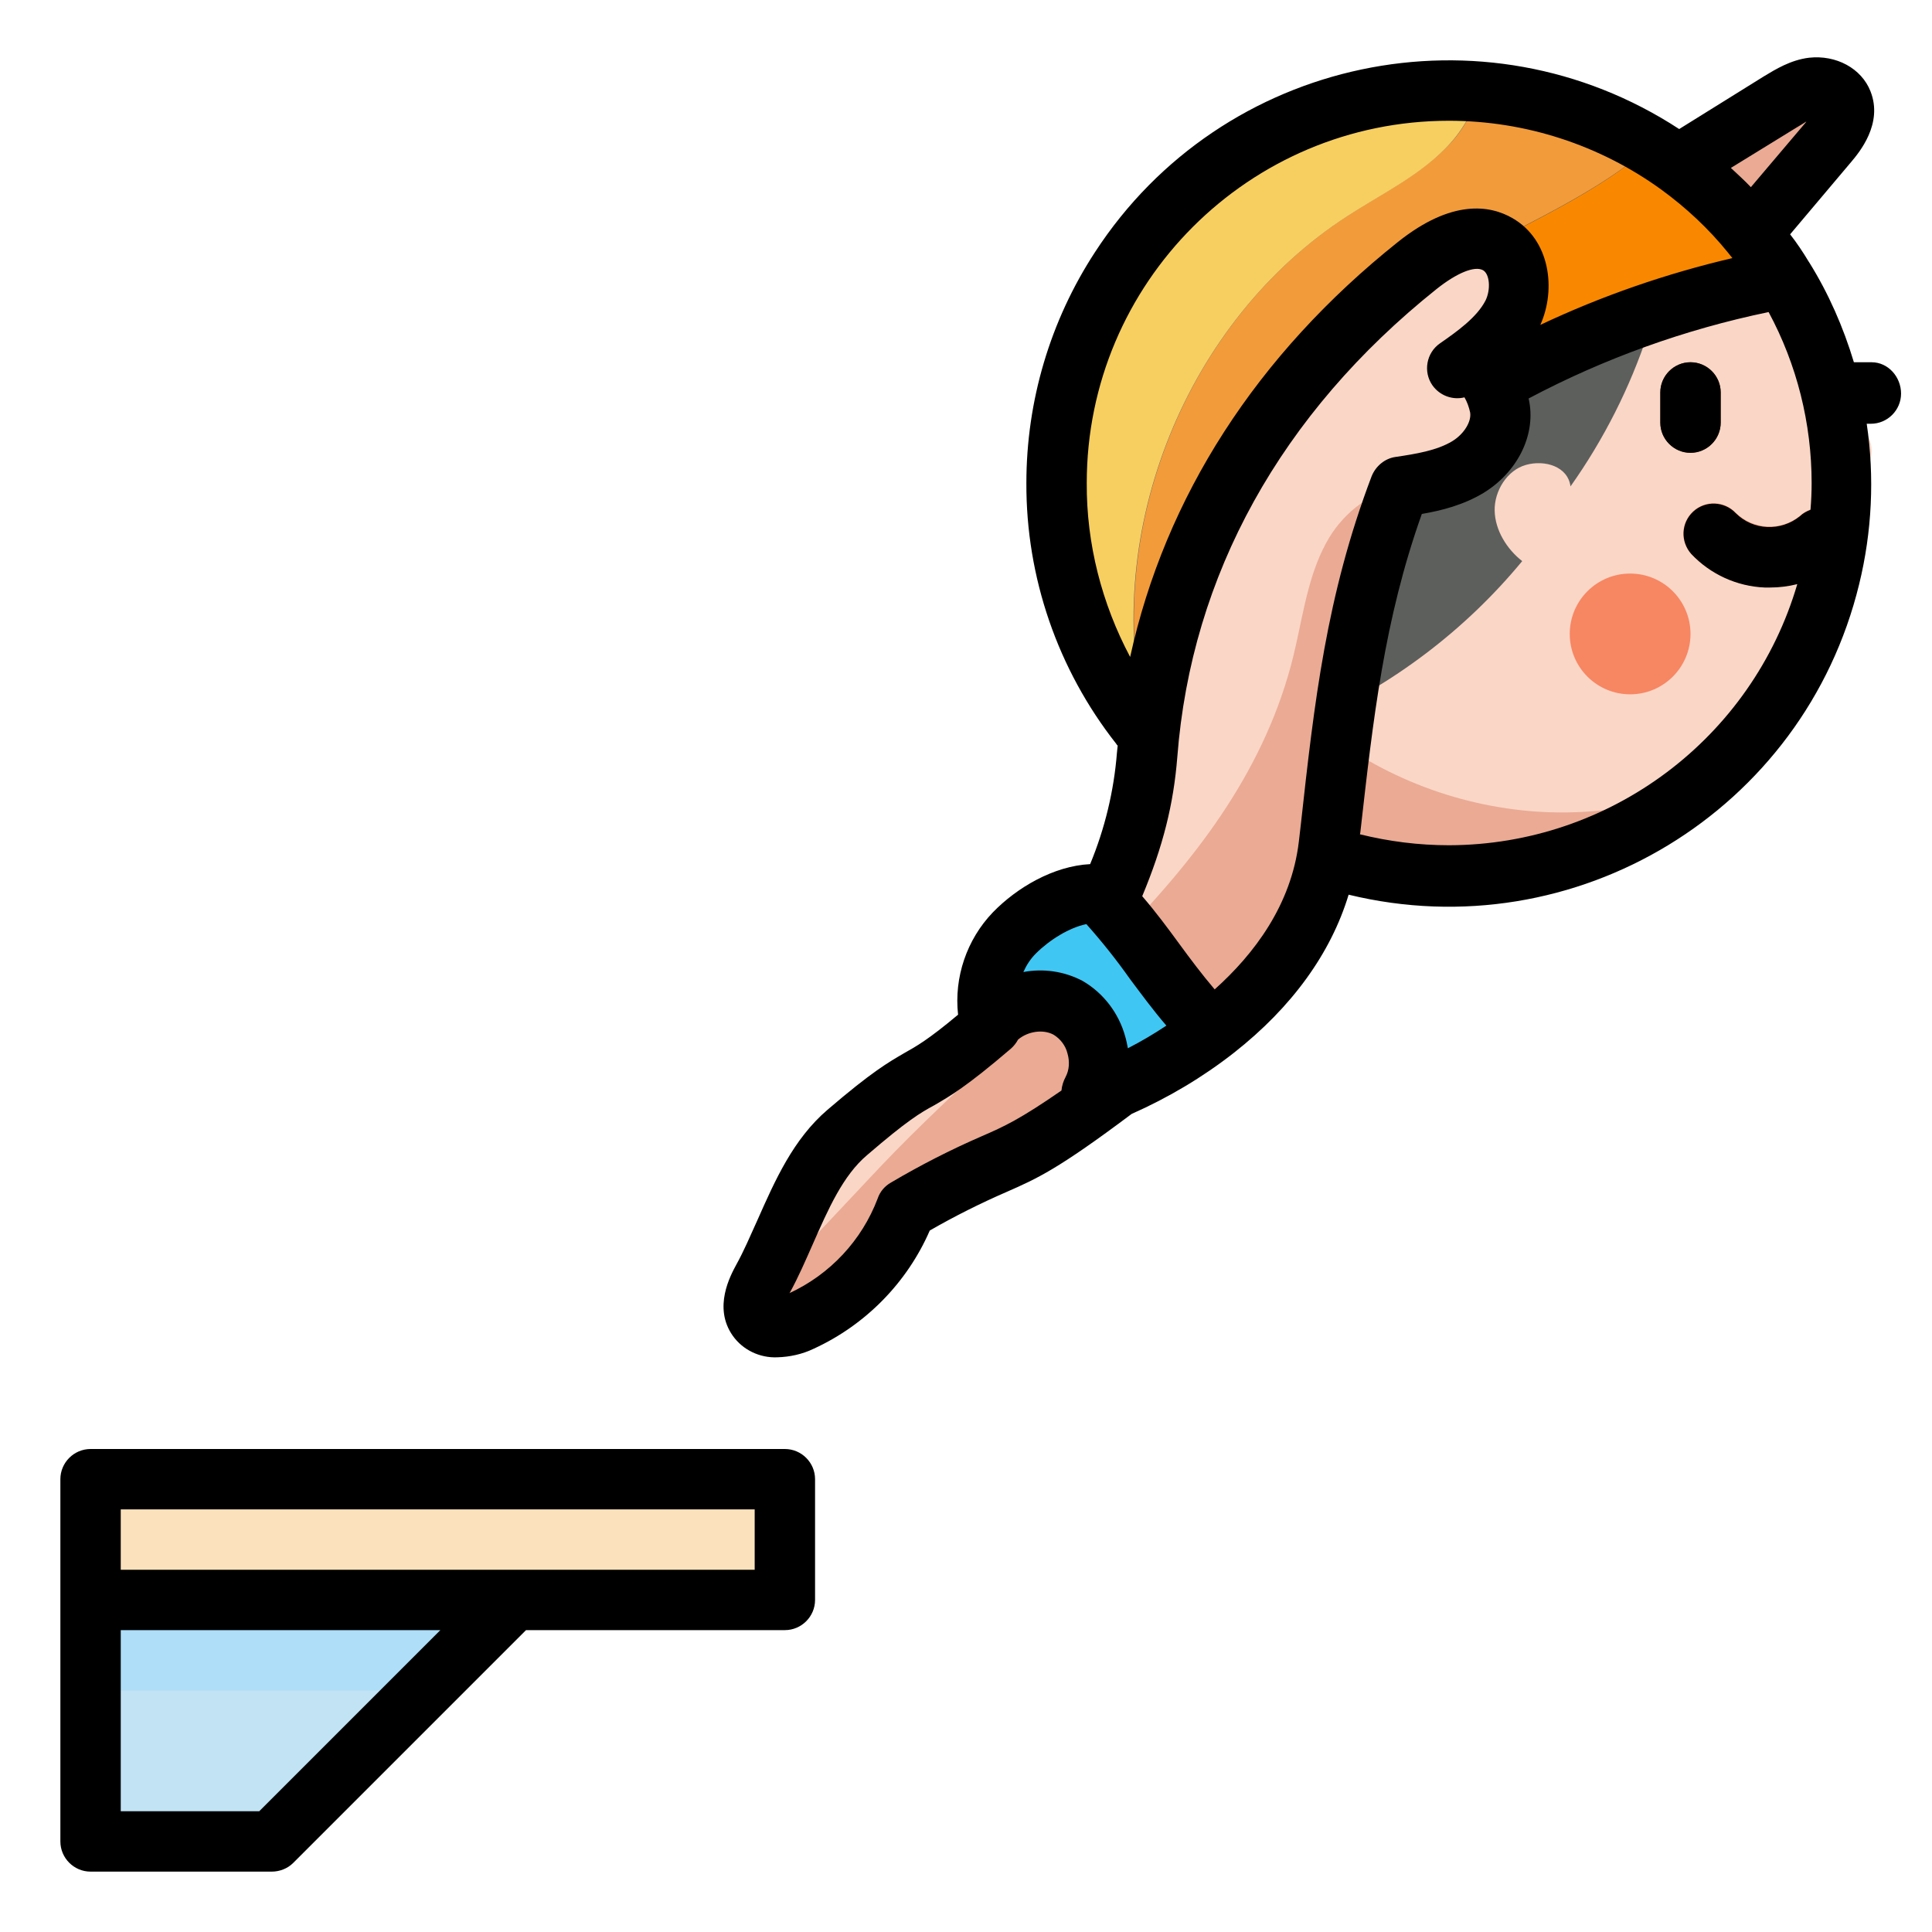 <?xml version="1.0" encoding="utf-8"?>
<!-- Generator: Adobe Illustrator 25.2.1, SVG Export Plug-In . SVG Version: 6.00 Build 0)  -->
<svg version="1.1" id="Ebene_1" xmlns="http://www.w3.org/2000/svg" xmlns:xlink="http://www.w3.org/1999/xlink" x="0px" y="0px"
	 viewBox="0 0 512 512" style="enable-background:new 0 0 512 512;" xml:space="preserve">
<style type="text/css">
	.st0{fill:#FAD6C6;}
	.st1{fill:#F78663;}
	.st2{fill:#683B11;}
	.st3{fill:#F99C78;}
	.st4{fill:#5D5F5D;}
	.st5{fill:#EAAA94;}
	.st6{fill:#F29B3B;}
	.st7{fill:#F7CF61;}
	.st8{fill:#F98800;}
	.st9{fill:#40C6F3;}
	.st10{fill:#FBE2BC;}
	.st11{fill:#C1E3F4;}
	.st12{fill:#AEDEF8;}
</style>
<g>
	<g>
		<circle class="st0" cx="384" cy="128" r="104"/>
		<circle class="st1" cx="432" cy="168" r="16"/>
		<path class="st2" d="M448,120c-4.4,0-8-3.6-8-8v-8c0-4.4,3.6-8,8-8s8,3.6,8,8v8C456,116.4,452.4,120,448,120z"/>
		<path class="st3" d="M468.9,155.6c-0.4,0-0.9,0-1.3,0c-7.4-0.3-14.4-3.4-19.5-8.9c-2.9-3.3-2.6-8.4,0.7-11.3
			c3.3-2.9,8.2-2.7,11.2,0.5c4.7,4.5,12,4.9,17,0.8c3.3-3,8.3-2.8,11.3,0.5s2.8,8.3-0.5,11.3l0,0
			C482.6,153.1,475.9,155.7,468.9,155.6L468.9,155.6z"/>
		<g>
			<path class="st4" d="M339.1,183.4c2.6,2.7,5.4,5.3,8.3,7.8c21.7-9.7,40.9-24.2,56-42.5c-4.1-3.2-7.2-8.2-7.3-13.4
				s3.3-10.7,8.3-12.1s11.1,0.4,11.8,5.7c17.7-25,27.6-54.7,28.2-85.3c-46.7-33.4-111.7-22.7-145.1,24
				c-29.7,41.4-25,98.2,11.1,134.2c12.7-1.7,25.2-5.3,36.9-10.5C344.6,188.7,341.8,186.1,339.1,183.4z"/>
			<path class="st5" d="M407.4,215.1c-22-1.5-42.9-9.9-59.9-24c-11.7,5.2-24.2,8.8-36.9,10.5c37.5,37.4,97,40.6,138.4,7.6
				C435.6,214,421.5,216,407.4,215.1z"/>
		</g>
		<g>
			<path class="st6" d="M378.4,73.9c19.3-12.1,42.4-20.5,59.1-35.2c-13.8-8.3-29.4-13.3-45.5-14.5c-1.6,5.7-4.6,10.9-8.9,15.1
				c-7.4,7.4-17,12.1-25.8,17.8c-42.8,27.6-65.2,83.4-53.9,133c0.8-1.2,1.5-2.5,2.3-3.7c2.1-3.3,4.3-6.5,6.5-9.7
				C318.3,135.2,342.7,96.3,378.4,73.9L378.4,73.9z"/>
			<path class="st7" d="M357.2,57.2c8.8-5.7,18.5-10.4,25.8-17.8c4.2-4.2,7.3-9.4,8.9-15.1c-2.6-0.2-5.2-0.3-7.9-0.3
				c-57.4,0-104,46.6-104,104c0,23.2,7.8,45.8,22.1,64.1c0.4-0.6,0.8-1.3,1.2-1.9C292,140.6,314.4,84.8,357.2,57.2L357.2,57.2z"/>
			<path class="st8" d="M437.4,38.8c-16.6,14.7-39.7,23.1-59.1,35.2c-35.7,22.3-60.1,61.3-66.3,102.8c21.8-30.8,50.2-56.4,83.1-74.9
				c22.2-12.5,51.5-23.1,77.2-28.5C463.7,59.2,451.7,47.3,437.4,38.8z"/>
		</g>
		<path class="st0" d="M352,224c3.8-34.1,6.7-62.9,18.9-94.9c6.3-1,12.7-2,18.1-5.3s9.5-9.5,8.4-15.8s-6-13.9-11.3-10.4
			c5.7-4,11.7-8.2,14.7-14.4s2.1-15-3.9-18.5c-6.8-3.9-15.2,0.8-21.3,5.6c-41.2,32.8-67.6,77.1-71.7,129.6
			c-1.1,13.6-4.4,24.8-9.9,37.3c-8.6-2.2-19.1,3.5-25.2,9.9c-6.2,6.5-8.6,15.9-6.2,24.6c-22.6,19.4-15.5,8.8-38.1,28.2
			c-11.1,9.5-15.4,26-22.3,38.8c-1.8,3.3-3.5,7.4-1.4,10.4c2.4,3.5,7.8,2.5,11.6,0.8c12.7-5.9,22.6-16.5,27.6-29.6
			C271.2,302.6,264,312,296,288C296,288,347.1,267.9,352,224L352,224z"/>
		<path class="st5" d="M352.3,142.4c-5.2,8.6-6.7,18.9-8.9,28.7c-13.1,59.3-68.4,94.1-110.2,138.2L200,344.6c-0.3,1.6,0,3.2,0.9,4.6
			c2.4,3.5,7.8,2.5,11.6,0.8c12.7-5.9,22.6-16.5,27.6-29.6C271.2,302.6,264,312,296,288c0,0,51.1-20.1,56-64
			c3.8-34,6.7-62.8,18.8-94.8C363.3,130.3,356.4,135.7,352.3,142.4L352.3,142.4z"/>
		<path class="st5" d="M444.9,43.7c9-5.6,18-11.1,27-16.7c2.7-1.7,5.5-3.4,8.6-3.7s6.7,1,7.9,3.9c1.5,3.6-1.2,7.5-3.8,10.5
			c-6.8,8-13.6,16.1-20.4,24.1L444.9,43.7z"/>
		<path class="st9" d="M294.1,237.3c-8.6-2.2-19.1,3.5-25.2,9.9c-6.1,6.4-8.4,15.4-6.3,23.9c7.8-4.5,17.4-7,24.5-3.1
			c7.5,4.1,12,15,9,20c9.2-3.9,17.9-9.1,25.8-15.2c-11-11.5-16.6-24.1-27.6-35.6C294.1,237.2,294.1,237.2,294.1,237.3L294.1,237.3z"
			/>
		<path class="st10" d="M24,392h184v32H24V392z"/>
		<path class="st11" d="M136,424l-64,64H24v-64H136z"/>
		<path class="st0" d="M479,111h8.5c4.7,0,8.5,3.8,8.5,8.5s-3.8,8.5-8.5,8.5H479l0,0V111L479,111z"/>
		<path class="st12" d="M24,424h112l-24,24H24V424z"/>
	</g>
	<g>
		<path d="M456,112v-8c0-4.4-3.6-8-8-8s-8,3.6-8,8v8c0,4.4,3.6,8,8,8S456,116.4,456,112z"/>
		<path d="M208,384H24c-4.4,0-8,3.6-8,8v96c0,4.4,3.6,8,8,8h48c2.1,0,4.2-0.8,5.7-2.3l61.7-61.7H208c4.4,0,8-3.6,8-8v-32
			C216,387.6,212.4,384,208,384z M68.7,480H32v-48h84.7L68.7,480z M200,416H32v-16h168V416z"/>
		<path d="M496,96h-4.7c-2.8-9.3-6.7-18.2-11.8-26.4c-0.1-0.1-0.1-0.2-0.2-0.3c-1.5-2.5-3.1-4.9-4.9-7.2
			c5.4-6.4,10.8-12.8,16.2-19.2c2.1-2.5,8.5-10.1,5.1-18.7c-2.4-6.1-9.1-9.7-16.3-8.9c-4.9,0.6-8.9,3.1-11.9,4.9l-22.5,14
			C393.3,0.4,323.9,15,290.2,66.8C278.3,85,272,106.3,272,128c-0.1,25,8.3,49.4,23.8,69.1c0.1,0.2,0.2,0.3,0.4,0.5
			c-0.1,0.6-0.1,1.2-0.2,1.9c-0.8,10.1-3.2,20.1-7.1,29.5c-9.7,0.5-19.4,6.2-25.8,12.8c-6.9,7.2-10.3,17.2-9.2,27.1
			c-8,6.7-11.1,8.4-14.3,10.2c-4.1,2.4-8.4,4.8-20.3,15c-9.1,7.8-13.9,18.7-18.6,29.3c-1.9,4.2-3.6,8.2-5.6,11.8
			c-1.5,2.8-6.2,11.3-0.9,18.8c2.7,3.8,7.2,5.9,11.8,5.7c3.3-0.1,6.6-0.8,9.7-2.3c13.7-6.3,24.7-17.5,30.7-31.3
			c6.6-3.8,13.4-7.2,20.3-10.2c8.2-3.6,13.6-6,33.2-20.7c9.7-4.3,18.8-9.7,27.1-16.2c15.4-12.1,25.7-26.4,30.4-41.9
			c60.1,14.6,120.7-22.2,135.3-82.3c3.4-13.9,4.1-28.4,2-42.5h1.1c4.4,0,8-3.6,8-8S500.4,96,496,96L496,96z M476.1,33.8
			c0.9-0.5,1.8-1.1,2.6-1.6c-0.1,0.1-0.1,0.2-0.2,0.3c-4.8,5.7-9.7,11.4-14.5,17.1c-1.7-1.8-3.5-3.4-5.3-5.1L476.1,33.8z M288,128
			c0-53,43-96,96-96c20.2,0,39.9,6.4,56.2,18.2l0,0l0,0c6.6,4.8,12.6,10.4,17.7,16.7c0.4,0.5,0.8,1,1.2,1.5
			c-17.5,4.1-34.6,10-50.9,17.7c4.2-9.3,2.7-22.5-7.4-28.3c-5.9-3.4-16-5.1-30.3,6.3c-37.5,29.9-61.7,67.6-71,110
			C292,160,287.9,144.1,288,128L288,128z M260.2,301.1c-8.3,3.6-16.3,7.7-24.1,12.3c-1.6,0.9-2.9,2.4-3.5,4.2
			c-4.2,11.1-12.6,20.1-23.4,25.1c0,0,0-0.1,0.1-0.1c2.3-4.2,4.2-8.6,6.1-12.9c4.1-9.3,8-18.2,14.4-23.6
			c10.7-9.2,14.1-11.2,17.8-13.2c4.1-2.4,8.4-4.8,20.3-15c0.8-0.7,1.4-1.5,1.9-2.4c2.6-2.2,6.6-2.8,9.4-1.3c1.8,1.1,3.2,2.9,3.7,5
			c0.6,2.1,0.5,4.3-0.5,6.2c-0.6,1.1-1,2.4-1.1,3.6C270.3,296.6,266.2,298.5,260.2,301.1z M298.9,277.8c-0.2-1-0.4-2.1-0.7-3.1
			c-1.7-6.2-5.8-11.6-11.4-14.8c-4.8-2.5-10.3-3.3-15.6-2.3c0.8-1.8,1.9-3.5,3.3-4.9c3.6-3.6,8.9-6.9,13.4-7.8
			c4.1,4.6,8,9.5,11.6,14.6c3,4,6,8.1,9.6,12.3C305.8,274,302.4,276,298.9,277.8L298.9,277.8z M321.9,262.2c-3.4-4-6.4-8-9.4-12.1
			c-3-4.1-6.1-8.3-9.8-12.6c5.5-13.2,8.3-24.3,9.3-36.9c3.7-48.2,27.5-91.1,68.7-124c5.4-4.3,10.1-6.2,12.3-5c1.8,1,2.1,5.1,0.7,8
			c-2.3,4.5-7.5,8.2-12.1,11.4c-3.6,2.5-4.5,7.5-2,11.1c1.9,2.7,5.3,4,8.5,3.2c0.7,1.2,1.2,2.6,1.5,4c0.4,2.4-1.6,5.7-4.7,7.6
			c-4.1,2.5-9.7,3.4-15.1,4.2c-2.8,0.4-5.2,2.4-6.3,5.1c-12,31.6-15.2,59.9-18.8,92.6l-0.5,4.3C342.2,239.8,332.4,252.8,321.9,262.2
			L321.9,262.2z M384,224c-8,0-15.9-1-23.6-2.9l0.1-0.5c3.4-30.1,6.3-56.3,16.3-84.4c5.3-0.9,11.1-2.4,16.4-5.6
			c8.8-5.4,13.7-15,12.1-24c-0.1-0.3-0.1-0.7-0.2-1c20-10.6,41.4-18.3,63.6-22.9c7.5,13.9,11.4,29.5,11.4,45.3
			c0,2.4-0.1,4.7-0.3,7.1c-1,0.4-2,0.9-2.8,1.7c-5.1,4.1-12.4,3.8-17-0.8c-3-3.2-8.1-3.4-11.3-0.4c-3.2,3-3.4,7.9-0.5,11.2
			c5.1,5.4,12.1,8.6,19.5,8.9c0.5,0,0.9,0,1.3,0c2.5,0,4.9-0.3,7.3-0.9C464.3,195.7,426.7,223.9,384,224L384,224z"/>
	</g>
</g>
</svg>
